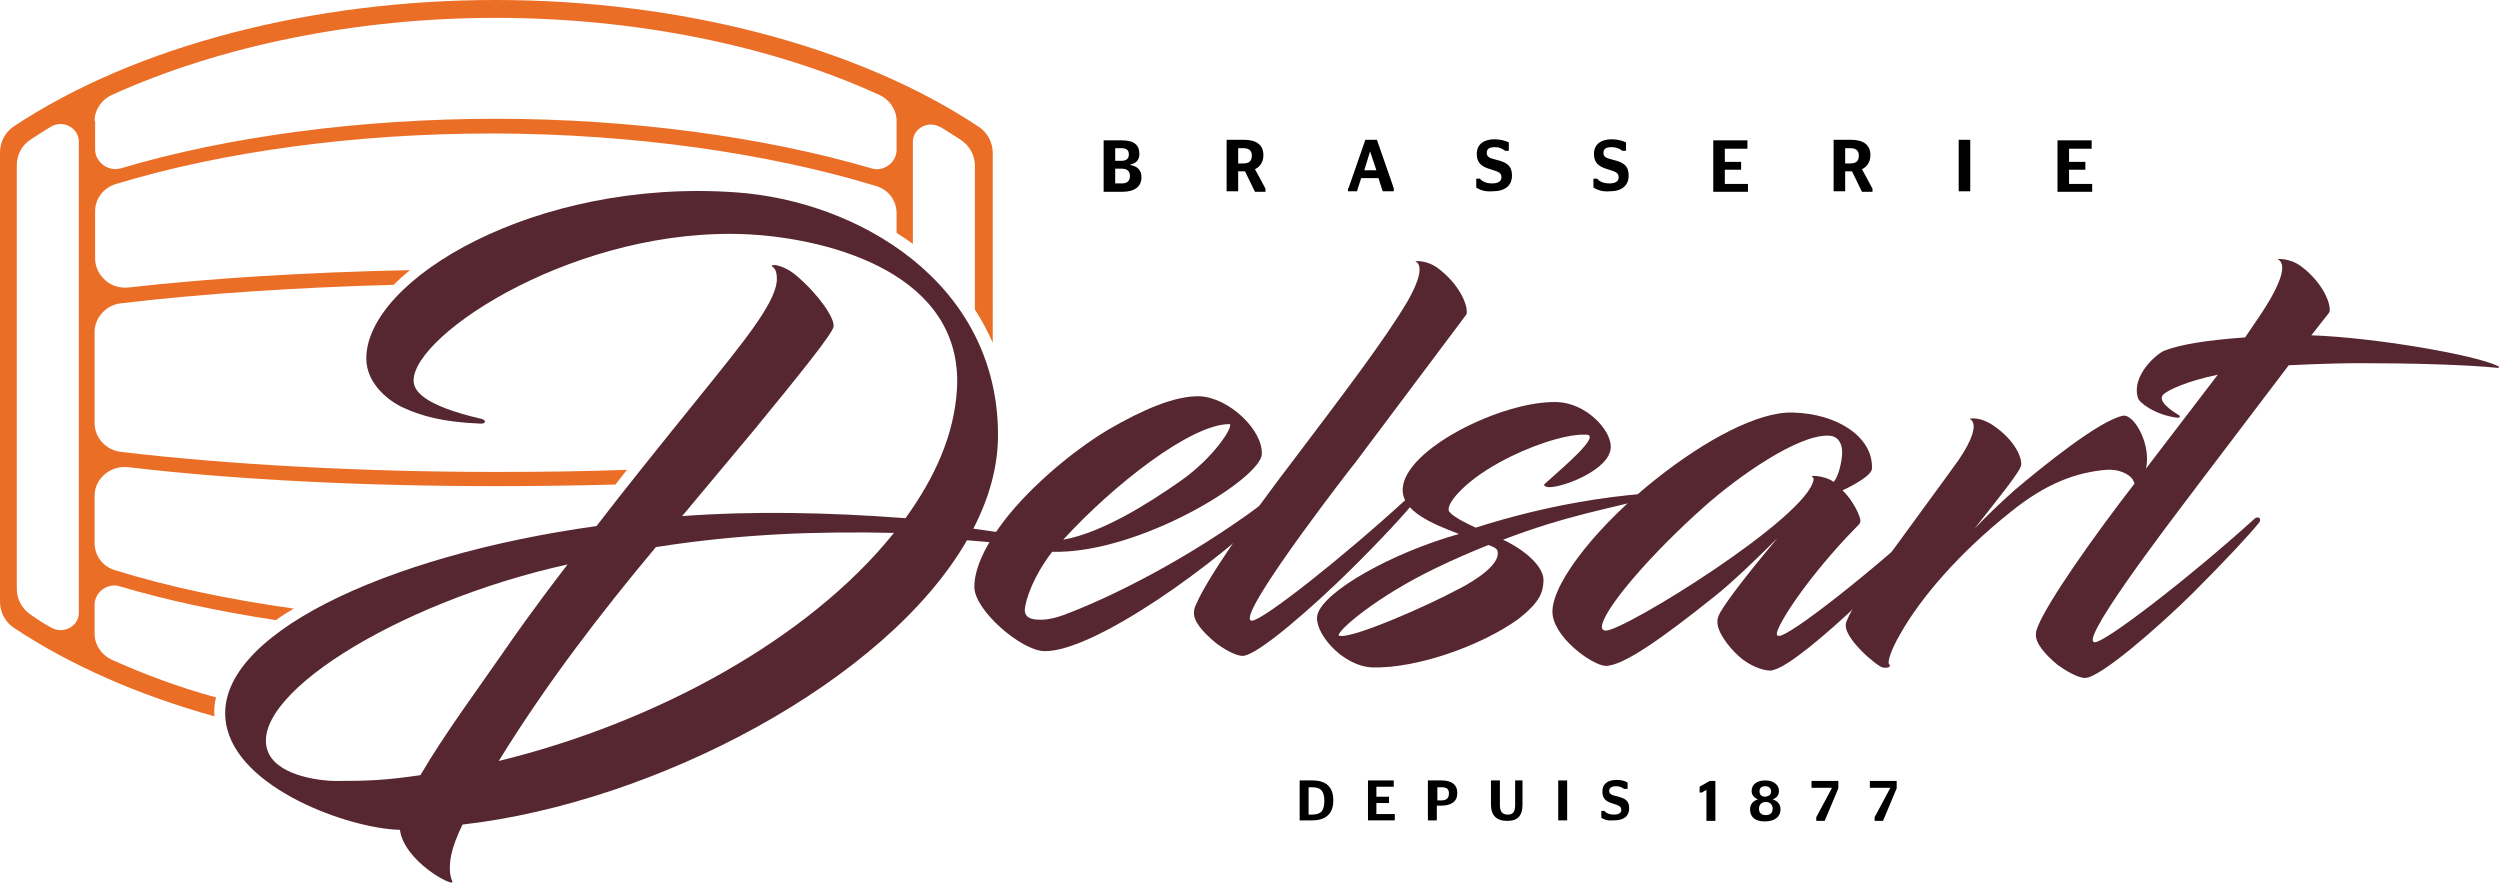 <?xml version="1.0" encoding="utf-8"?>
<!-- Generator: Adobe Illustrator 19.0.0, SVG Export Plug-In . SVG Version: 6.00 Build 0)  -->
<svg version="1.1" id="Calque_1" xmlns="http://www.w3.org/2000/svg" xmlns:xlink="http://www.w3.org/1999/xlink" x="0px" y="0px"
	 viewBox="0 0 475.7 170.1" style="enable-background:new 0 0 475.7 170.1;" xml:space="preserve">
<style type="text/css">
	.st0{fill:#562730;}
	.st1{fill:#EB6E27;}
</style>
<g>
	<g>
		<path d="M247.3,148.5h2.4c2.6,0,4,1.2,4,3.8c0,2.6-1.5,3.8-4,3.8h-2.4V148.5z M249.7,155c1.6,0,2.3-0.7,2.3-2.6
			c0-1.9-0.7-2.6-2.3-2.6H249v5.2H249.7z"/>
		<path d="M260.2,148.5h5v1.2h-3.3v1.9h2.4v1.2h-2.4v2.1h3.5v1.2h-5.1V148.5z"/>
		<path d="M271.8,148.5h2.5c1.9,0,3,0.8,3,2.4c0,1.6-1.1,2.4-3.1,2.4h-0.8v2.8h-1.7V148.5z M273.5,152.3h0.8c1,0,1.4-0.5,1.4-1.3
			c0-0.8-0.3-1.2-1.4-1.2h-0.8V152.3z"/>
		<path d="M288.3,153.2v-4.7h1.4v4.6c0,2-0.8,3.1-2.9,3.1c-2.1,0-3.1-1.1-3.1-3.1v-4.6h1.7v4.7c0,1.4,0.6,1.8,1.5,1.8
			C287.8,155,288.3,154.6,288.3,153.2z"/>
		<path d="M296.5,156.1v-7.6h1.7v7.6H296.5z"/>
		<path d="M304.7,155.6v-1.3h0.6c0.3,0.4,0.9,0.7,1.8,0.7c0.9,0,1.4-0.3,1.4-0.9c0-0.8-0.8-0.9-1.6-1.2c-1.4-0.4-2-1-2-2.3
			c0-1.5,1.1-2.2,2.7-2.2c0.9,0,1.6,0.2,2.1,0.5v1.2H309c-0.4-0.3-0.9-0.5-1.5-0.5c-0.8,0-1.3,0.3-1.3,0.9c0,0.6,0.5,0.8,1.4,1
			c1.7,0.4,2.4,0.9,2.4,2.3c0,1.5-1,2.3-2.9,2.3C306,156.2,305.3,156,304.7,155.6z"/>
		<path d="M324.7,156.1v-5.8l-0.9,0.5h-0.4v-1.1l1.9-1.1h1.1v7.6H324.7z"/>
		<path d="M333,154c0-1,0.6-1.6,1.5-1.9v0c-0.7-0.3-1.2-0.8-1.2-1.6c0-1.3,1.1-2,2.6-2s2.6,0.8,2.6,2c0,0.8-0.4,1.3-1.2,1.6v0
			c0.9,0.3,1.5,0.9,1.5,1.9c0,1.4-1.1,2.3-3,2.3S333,155.4,333,154z M337.3,153.9c0-0.7-0.4-1.3-1.3-1.3c-0.9,0-1.3,0.6-1.3,1.3
			c0,0.7,0.4,1.2,1.3,1.2C336.9,155.1,337.3,154.6,337.3,153.9z M337,150.6c0-0.6-0.4-1-1.1-1c-0.7,0-1.1,0.3-1.1,1
			c0,0.6,0.4,1,1.1,1C336.6,151.5,337,151.2,337,150.6z"/>
		<path d="M345.6,155.5l3-5.6v0h-3.9v-1.3h5.1v1.4l-2.6,6.2h-1.6V155.5z"/>
		<path d="M356.7,155.5l3-5.6v0h-3.9v-1.3h5.1v1.4l-2.6,6.2h-1.6V155.5z"/>
	</g>
</g>
<g>
	<g>
		<path d="M210.1,26.7h3.3c2.3,0,3.4,0.8,3.4,2.6c0,1.2-0.7,1.8-1.7,2v0.1c1.2,0.2,2.1,0.9,2.1,2.3c0,1.8-1.3,2.8-3.7,2.8h-3.5V26.7
			z M213.4,30.6c0.9,0,1.4-0.4,1.4-1.2c0-0.8-0.4-1.2-1.4-1.2h-1.2v2.4H213.4z M213.5,34.9c1,0,1.5-0.5,1.5-1.4
			c0-0.9-0.5-1.4-1.5-1.4h-1.3v2.8H213.5z"/>
		<path d="M236.9,32.6h-1.3v3.8h-2.2v-9.8h3.3c2.4,0,3.7,1,3.7,2.9c0,1.3-0.6,2.2-1.6,2.7l2,3.7v0.6h-2L236.9,32.6z M235.6,31.1h1
			c1.1,0,1.6-0.5,1.6-1.5c0-0.9-0.5-1.4-1.6-1.4h-1V31.1z"/>
		<path d="M256.6,35.8l3.2-9.2h2.2l3.2,9.2v0.6h-2.1l-0.8-2.5h-3.3l-0.8,2.5h-1.7V35.8z M259.6,32.4h2.3l-1.2-3.6h0L259.6,32.4z"/>
		<path d="M280.9,35.7v-1.7h0.7c0.4,0.5,1.2,0.9,2.3,0.9c1.2,0,1.8-0.4,1.8-1.2c0-1-1-1.1-2.1-1.5c-1.8-0.5-2.6-1.3-2.6-2.9
			c0-1.9,1.4-2.8,3.4-2.8c1.1,0,2.1,0.3,2.7,0.6v1.6h-0.7c-0.5-0.4-1.1-0.7-1.9-0.7c-1.1,0-1.6,0.3-1.6,1.1c0,0.8,0.6,1,1.8,1.3
			c2.1,0.5,3,1.2,3,3c0,1.9-1.3,3-3.7,3C282.6,36.5,281.7,36.2,280.9,35.7z"/>
		<path d="M303.2,35.7v-1.7h0.7c0.4,0.5,1.2,0.9,2.3,0.9c1.2,0,1.8-0.4,1.8-1.2c0-1-1-1.1-2.1-1.5c-1.8-0.5-2.6-1.3-2.6-2.9
			c0-1.9,1.4-2.8,3.4-2.8c1.1,0,2.1,0.3,2.7,0.6v1.6h-0.7c-0.5-0.4-1.1-0.7-2-0.7c-1.1,0-1.6,0.3-1.6,1.1c0,0.8,0.6,1,1.8,1.3
			c2.1,0.5,3,1.2,3,3c0,1.9-1.3,3-3.6,3C304.9,36.5,304.1,36.2,303.2,35.7z"/>
		<path d="M326.1,26.7h6.4v1.6h-4.3v2.5h3.1v1.5h-3.1v2.7h4.4v1.5h-6.6V26.7z"/>
		<path d="M352.4,32.6h-1.3v3.8h-2.2v-9.8h3.3c2.4,0,3.7,1,3.7,2.9c0,1.3-0.6,2.2-1.6,2.7l2,3.7v0.6h-2L352.4,32.6z M351.1,31.1h1
			c1.1,0,1.6-0.5,1.6-1.5c0-0.9-0.5-1.4-1.6-1.4h-1V31.1z"/>
		<path d="M372.7,36.4v-9.8h2.2v9.8H372.7z"/>
		<path d="M391.6,26.7h6.4v1.6h-4.3v2.5h3.1v1.5h-3.1v2.7h4.4v1.5h-6.6V26.7z"/>
	</g>
</g>
<g>
	<g>
		<g>
			<path class="st0" d="M88,156.9c-2.4,5-2.4,7.1-2.4,8.5c0,0.9,0.2,1.7,0.5,2.4c0.1,1-9.2-3.9-10-9.9c-9.5-0.2-31.1-7.8-33.1-20.3
				c-2.7-16.5,30.2-31.9,70.5-37.5c5.3-6.9,11.9-15.1,19.9-25c7.9-9.8,13.9-17.1,14.4-21.5c0.1-1.6-0.2-2.5-0.9-2.9
				c-0.3-0.3,0.6-0.3,1-0.2c0.8,0.2,2.2,0.7,3.7,2c4,3.4,7.3,8,7,9.7c-0.3,1.4-6.4,9-15.1,19.6l-13.7,16.4c13.8-1,27.9-0.7,42.5,0.4
				c5.7-7.9,9.3-16,9.8-24.7c1.1-21.6-23.6-28.4-39.5-29.3c-32.4-1.7-63.9,18.9-63.9,27.8c0,1.9,1.7,4.7,12.9,7.3
				c0.9,0.2,1,1-0.3,0.9c-7.2-0.3-11.2-1.5-14.5-3c-2.5-1.1-7.1-4.4-7.1-9.4c0-15,32.2-34.3,70.3-31.6c23.2,1.6,49.9,17.1,49.9,46.2
				c0,6-1.7,12-4.7,17.8c6.1,0.8,11.5,1.8,14.7,3.1c1.8,0.7,2.1,1.2-0.7,0.8c-5.1-0.8-10-1.3-15.2-1.7
				C168.6,129.6,124.8,152.7,88,156.9z M80,147.5c4.4-7.6,11.5-17.2,15.7-23.3c1.8-2.6,5.6-8.1,12.3-16.8c-33,7.3-62,25.8-56.8,36.1
				c2.3,4.4,10.4,5.1,12.6,5.1C70,148.6,73.1,148.5,80,147.5z M124.8,104.1c-10.6,12.7-20.7,25.8-29.9,40.7
				c29.9-7.3,59-23.2,75.2-43.4C155.8,101.1,141.4,101.5,124.8,104.1z"/>
		</g>
	</g>
</g>
<g>
	<g>
		<g>
			<path class="st0" d="M228.2,75.4c5.6,0.2,12.1,6.4,11.9,11c-0.1,4.6-23.2,19-39.9,18.6c-3.6,4.7-5,9-5.2,10.9
				c-0.1,1.4,0.9,1.9,2.3,2c2.5,0.2,4.9-0.8,6.2-1.3c10-3.9,25.3-11.8,39.4-22.8c0.4-0.3,1.6,0.5,1.3,0.9
				c-12.9,13-36.3,29.4-45.5,29.2c-4.4-0.1-13.3-7.8-13.3-12.2c0-3.3,1.8-7.3,4.7-11.3c4.8-6.8,13.4-14.2,20.7-18.6
				C217.5,77.9,223.6,75.3,228.2,75.4z M202.3,102.7c7.3-1.3,16.1-6.8,22.5-11.3c6.2-4.4,9.9-10.2,9.2-10.7
				C226.7,80.6,211.8,92.3,202.3,102.7z"/>
			<path class="st0" d="M237.8,117.6c0,0.3,0.1,0.5,0.4,0.5c1.9,0.1,17.3-12,29.8-23.5c0.7-0.6,1.7,0,1.3,0.7
				c-2.1,2.6-6.6,7.5-12.8,13.6c-6.2,6.1-17.3,16-20.1,15.9c-1.3,0-3.7-1.4-5.1-2.5c-2.4-2-4.3-4.1-4.1-5.9c0-0.5,0.2-1,0.4-1.4
				c2-4.8,10.2-16.6,18.4-27.3c9.3-12.3,17.7-23.3,21.9-30.5c2.1-3.7,3-6.7,1.4-7.5c-0.1,0,2.2-0.3,4.4,1.4c3.7,2.8,5.5,6.5,5.4,8.4
				c0,0.2-0.1,0.4-0.2,0.5l-21,28C257.3,88.7,237.9,113.7,237.8,117.6z"/>
			<path class="st0" d="M280.8,100.4c14.1-4.5,25.5-5.9,31.4-6.4c0.7-0.1,0.5,0.9,0.1,1.1c-5.1,1.5-14.1,2.9-26.3,7.6
				c4.1,1.9,7.8,5.1,7.7,7.8c-0.1,2.2-0.6,4-4.8,7.3c-7.1,5.1-19.3,9.4-27.7,9.2c-5.9-0.2-11.4-6.9-10.5-10.1
				c1.3-4.5,14.2-11.7,26.9-15.3c-5.2-2-10.8-4.3-10.7-8.5c0.2-7.6,19-16.9,29.4-16.6c5.5,0.2,10.3,5.3,10.2,8.6
				c-0.1,4.3-9.2,7.7-11.8,7.6c-0.5,0-1.1-0.3-0.8-0.6c1.7-1.6,8.5-7.2,8.6-8.9c0-0.4-0.2-0.5-0.9-0.5c-3.9-0.1-10.9,2.3-16.3,5.3
				c-6.8,3.7-10.5,8.2-9.5,9.4C276.7,98.5,279.5,99.8,280.8,100.4z M285,105.4c0-0.8-0.1-1.1-1.8-1.7c-3.2,1.3-6.5,2.7-10,4.4
				c-11.2,5.4-18.5,11.7-18.5,12.8c1.8,1.1,17.7-6,22.4-8.6C278.8,111.5,284.9,108.2,285,105.4z"/>
			<path class="st0" d="M350.6,93.3c2,1.9,3.5,5.1,3.4,5.9c0,0.2-0.1,0.3-0.2,0.5l-2.4,2.5c-8.2,8.8-13.1,16.6-13.3,18.3
				c0,0.3,0,0.5,0.4,0.5c2,0.1,17.7-12.2,30-23.6c0.7-0.6,1.6,0.1,1.2,0.8c-4.5,5.9-26.5,27.9-32.3,29.3c-0.3,0.1-0.4,0.1-0.5,0.1
				c-1.6,0-4.1-1-6-2.7c-2.2-2-4.3-4.9-4.1-6.8c0-0.3,0.1-0.6,0.2-0.9c0.6-1.5,4-6.2,11.2-14.8c-3.1,3.1-8.4,8.3-12.1,11.2
				c-9.5,7.6-17.3,13.2-20.6,13.1c-2.6-0.1-10.3-5.7-10.1-10.5c0.2-5.8,9.2-16.8,19.9-25.2c9.1-7.2,19.2-12.7,25.8-12.5
				c8.6,0.2,15.3,4.7,15.1,10.6C356.3,90.3,353,92.2,350.6,93.3z M344.7,90.6c0.6-0.2,3.1,0.2,4.2,1.1c0.7-0.7,1.4-2.9,1.6-5
				c0.2-2.2-0.7-3.8-2.6-3.8c-5.9-0.2-17.3,7.9-23.5,13.4c-10.6,9.4-19.5,19.9-19.6,23c0,0.3,0.1,0.6,0.7,0.7
				c3.5,0.1,38.7-21.7,39.6-28.8C345.1,91.1,345,90.8,344.7,90.6z"/>
			<path class="st0" d="M361.6,120.6c-1.8,3.1-2.4,5.2-2.2,5.7c0.6,0.6-0.2,0.9-1.2,0.7c-1-0.2-7.9-5.9-6.9-8.6
				c0.6-1.6,1.8-3.7,3.6-6.3l4.9-6.9c3.9-5.4,10.5-14.3,12.9-17.7c2.4-3.5,3.8-6.9,2.1-7.8c0.2-0.1,2-0.4,4.4,1.2
				c4.3,2.9,5.5,6.2,5.4,7.5c0,1.1-4.1,6.1-8.9,12.2c2.4-2.5,4.9-4.9,7.6-7.3c5.3-4.5,16.3-13.4,20.7-14.2c1.9-0.3,4.9,4.6,4.5,9
				c-0.1,1.2-0.7,4.7-2,5.9c0.1-0.9-0.2-1.9-0.7-2.8c-0.7-1-2.6-2-5.1-1.8c-5.6,0.5-11.3,2.5-18.1,8
				C372.8,105.2,365.5,113.7,361.6,120.6z"/>
		</g>
	</g>
	<g>
		<path class="st0" d="M398.2,121.7c0,0.3,0.1,0.5,0.4,0.5c1.9,0.1,17.8-12.1,30.4-23.5c0.7-0.6,1.4,0,0.9,0.7
			c-2.1,2.6-6.7,7.5-12.9,13.7c-6.3,6.2-17.5,16-20.3,15.9c-1.3,0-3.7-1.4-5.2-2.5c-2.4-2-4.3-4.2-4.1-5.9c0-0.5,0.2-1,0.4-1.5
			c2-4.8,10.3-16.7,18.6-27.4L422,71.3c-5.8,1.2-9.5,2.9-10.4,3.8c-1.1,1.2,1.5,3,3,3.9c0.4,0.2,0.1,0.5-0.2,0.5
			c-4.3-0.5-7.4-2.9-7.6-3.8c-1.3-4.3,3.7-8.5,5.1-9c3.1-1.2,8.3-2,15.3-2.5c2-2.9,3.7-5.4,4.8-7.3c2.1-3.7,3.1-6.7,1.4-7.6
			c-0.1,0,2.2-0.3,4.5,1.4c3.7,2.8,5.5,6.5,5.4,8.4c0,0.2-0.1,0.4-0.2,0.5l-3.3,4.2c11.8,0.4,31.3,3.7,35.6,5.9
			c0.3,0.1,0,0.3-0.1,0.3c-5.9-0.6-16.2-0.9-26.5-0.9c-2,0-7.4,0.1-13.3,0.4l-17,22.4C418,92.7,398.4,117.8,398.2,121.7z"/>
	</g>
</g>
<g>
	<g>
		<path class="st1" d="M21.2,125.5c-1.9-0.9-3.2-2.8-3.2-4.9v-5.5c0-2,1.7-3.7,3.8-3.7c0.4,0,0.8,0.1,1.1,0.2
			c9.1,2.7,19.1,4.8,29.6,6.4c1.1-0.8,2.2-1.5,3.4-2.2c-12.2-1.7-23.7-4.1-34-7.3c-2.4-0.7-3.9-2.8-3.9-5.2v-9c0-3.2,3-5.8,6.4-5.4
			c20.5,2.4,44.7,3.6,69.9,3.6c7.7,0,15.3-0.1,22.8-0.3c0.7-0.9,1.4-1.8,2.2-2.8c-8.2,0.3-16.6,0.4-25,0.4
			c-25.5,0-50.8-1.4-71.2-3.8c-2.9-0.3-5.1-2.7-5.1-5.5V63.2c0-2.8,2.2-5.2,5.1-5.5c15.2-1.8,33.1-3,51.8-3.5c0.9-0.9,2-1.9,3.1-2.8
			c-19.3,0.4-37.6,1.5-53.5,3.3c-1.8,0.2-3.6-0.4-4.8-1.7c-1-1-1.6-2.4-1.6-3.8l0-9c0-2.4,1.6-4.5,4-5.2c20.4-6.2,45.8-9.6,71.4-9.6
			l0.9,0c26,0.1,51.7,3.7,72.3,10c2.4,0.7,3.9,2.8,3.9,5.2l0,3.7c1.1,0.7,2.1,1.4,3.1,2.1V27c0-1.8,1.5-3.3,3.5-3.3
			c0.6,0,1.2,0.2,1.8,0.5c1.3,0.8,2.6,1.6,3.8,2.4c1.7,1.1,2.7,3,2.7,4.9v27.4c1.3,2,2.4,4.1,3.4,6.3V29.1c0-2-1-3.9-2.7-5
			C163,8.7,129.1,0,94.3,0S25.8,8.7,2.7,24c-1.7,1.1-2.7,3-2.7,5v85.5c0,2,1,3.9,2.7,5c10.7,7.1,23.7,12.8,38.1,16.8
			c-0.1-1.2,0-2.4,0.3-3.6C34.1,130.8,27.4,128.3,21.2,125.5z M18,23c0-2.1,1.3-4,3.2-4.9C41.9,8.7,67.9,3.4,94.3,3.4
			c26.4,0,52.4,5.2,73.1,14.7c1.9,0.9,3.2,2.8,3.2,4.9v5.5c0,2-1.7,3.7-3.8,3.7c-0.4,0-0.8-0.1-1.1-0.2c-20.5-6-45.9-9.4-71.3-9.4
			c-25.4,0-50.8,3.3-71.3,9.4c-1.3,0.4-2.8,0.1-3.8-0.9c-0.8-0.7-1.2-1.7-1.2-2.7V23z M15,116.6c0,1.8-1.5,3.3-3.5,3.3
			c-0.6,0-1.3-0.2-1.8-0.5c-1.3-0.7-2.5-1.5-3.8-2.4c-1.7-1.1-2.7-3-2.7-4.9V31.4c0-2,1-3.8,2.7-4.9c1.2-0.8,2.5-1.6,3.8-2.4
			c0.5-0.3,1.2-0.5,1.8-0.5c1.9,0,3.5,1.5,3.5,3.3V116.6z"/>
	</g>
</g>
<g id="XMLID_1_">
</g>
<g id="XMLID_2_">
</g>
<g id="XMLID_3_">
</g>
<g id="XMLID_4_">
</g>
<g id="XMLID_5_">
</g>
<g id="XMLID_6_">
</g>
</svg>
